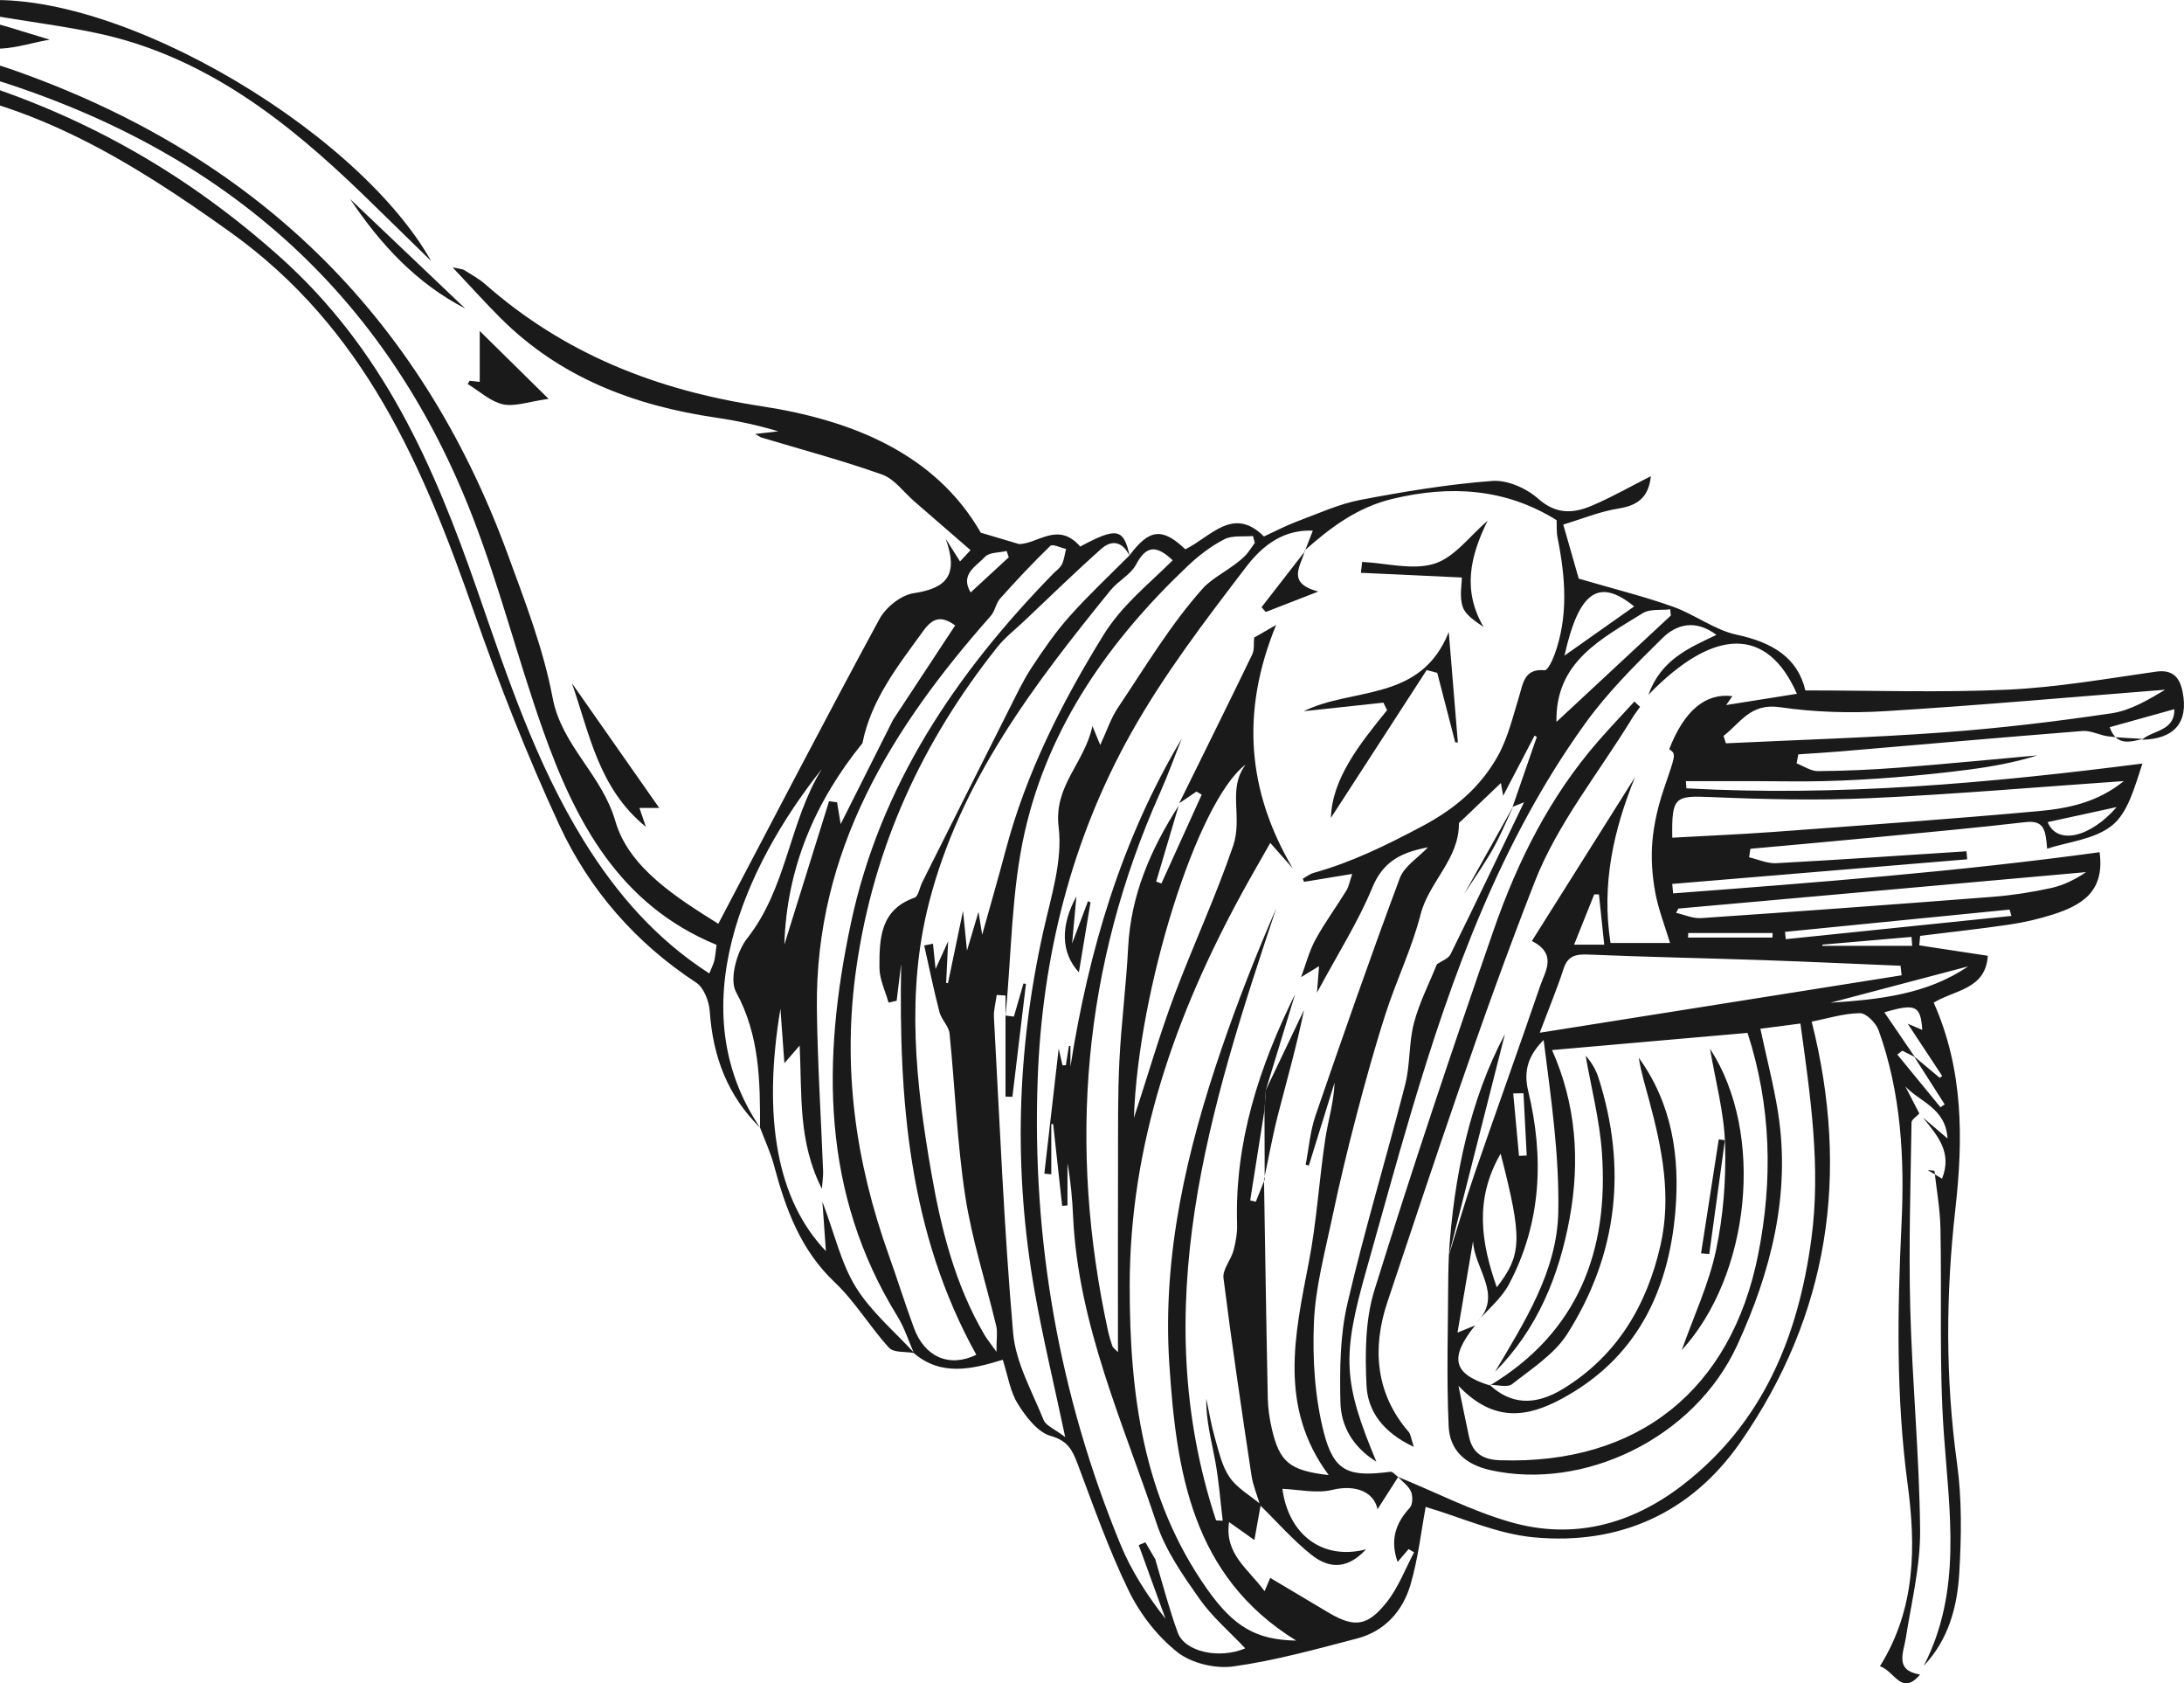 <svg xmlns="http://www.w3.org/2000/svg" width="231" height="178" viewBox="0 0 231 178" fill="none"><g clip-path="url(#clip0_746_2242)"><path d="M96.674 143.101C99.572 145.538 102.766 144.798 106.062 143.782C106.599 145.452 106.835 147.127 107.651 148.44C108.505 149.807 109.745 151.444 111.124 151.833C112.928 152.341 113.416 153.313 113.974 154.783C115.681 159.316 117.292 163.92 119.412 168.258C120.598 170.684 122.424 173.035 124.522 174.693C126.009 175.871 128.532 176.476 130.438 176.212C134.861 175.596 139.214 174.385 143.557 173.251C146.461 172.489 148.372 170.355 149.188 167.561C150.004 164.779 150.326 161.845 150.793 159.343C154.459 160.413 158.297 162.196 162.264 162.563C171.266 163.395 178.867 160.019 184.09 152.492C193.441 139.017 195.685 124.174 191.621 108.03C193.269 107.706 194.987 107.155 196.715 107.133C197.386 107.122 198.422 108.17 198.701 108.948C201.085 115.578 201.455 122.499 201.122 129.448C200.682 138.628 200.543 147.759 201.766 156.923C202.641 163.46 202.657 170.068 198.841 176.19C200.403 176.703 201.122 179.389 203.082 177.071C200.371 176.617 201.321 174.818 201.584 173.159C202.18 169.382 203.124 165.589 203.087 161.807C203.017 153.989 202.25 146.181 202.046 138.363C201.874 131.814 202.083 125.255 202.18 118.701C202.18 118.377 202.717 118.063 203.006 117.745C202.513 116.783 202.019 115.826 201.519 114.865C203.012 116.507 205.792 117.139 205.991 120.387C204.821 119.387 204.107 118.777 203.388 118.166C204.858 120.025 206.538 121.813 205.406 124.634C204.955 124.363 204.424 124.045 203.892 123.726C204.128 123.747 204.37 123.774 204.606 123.796C204.826 125.806 205.196 127.811 205.239 129.821C205.39 137.072 205.089 144.355 205.599 151.579C206.19 159.927 207.548 168.237 203.479 176.136C206.088 173.397 207.022 169.906 207.231 166.324C207.456 162.477 207.521 158.549 206.995 154.75C205.755 145.765 205.803 136.823 206.818 127.838C207.65 120.446 207.682 113.109 204.526 106.02C206.748 104.664 210.022 104.626 210.248 101.065C207.816 100.692 205.406 100.33 203.001 99.963C203.033 99.628 203.06 99.293 203.092 98.958C206.222 98.569 209.357 98.234 212.475 97.775C214.059 97.542 215.642 97.18 217.167 96.689C220.141 95.732 222.648 94.306 222.073 90.113C207.091 92.172 192.029 93.323 176.967 94.468C176.935 94.133 176.902 93.803 176.87 93.468C187.268 92.599 197.671 91.734 208.068 90.864C208.041 90.583 208.02 90.302 207.993 90.016C201.289 90.448 194.584 90.913 187.874 91.275C186.93 91.323 185.958 90.875 185.002 90.653C185.045 90.351 185.094 90.054 185.137 89.751C189.533 89.351 193.929 88.962 198.326 88.541C203.624 88.033 208.922 87.547 214.204 86.936C216.211 86.704 216.362 87.746 216.523 89.74C218.713 89.022 221.51 88.773 223.361 87.309C225.063 85.963 225.75 83.316 226.604 80.739C210.425 82.814 194.45 84.245 178.368 83.359C178.352 83.105 178.33 82.851 178.314 82.597C180.606 82.597 182.893 82.597 185.185 82.597C187.778 82.597 190.37 82.662 192.963 82.597C195.465 82.532 197.966 82.392 200.457 82.192C203.039 81.987 205.621 81.722 208.192 81.387C210.65 81.068 213.093 80.625 215.497 79.874C210.618 80.312 205.739 80.793 200.849 81.171C197.998 81.392 195.137 81.517 192.276 81.538C191.53 81.544 190.778 81.009 190.027 80.722C190.086 80.404 190.145 80.085 190.204 79.766C191.675 79.663 193.151 79.582 194.622 79.458C203.173 78.734 211.718 77.972 220.27 77.297C221.155 77.227 222.068 77.745 222.986 77.864C224.199 78.021 225.433 78.048 226.657 78.134C225.278 78.464 223.855 78.907 223.141 76.892C225.385 76.27 227.586 75.654 229.98 74.99C230.023 77.335 227.699 77.189 226.561 78.221C229.985 78.151 231.51 76.384 230.844 73.115C230.554 71.683 229.846 70.765 228.048 71.019C222.83 71.764 217.602 72.683 212.352 72.926C205.315 73.25 198.256 73.007 190.95 73.007C190.145 69.533 187.445 67.917 183.698 67.118C181.347 66.615 179.259 64.972 176.945 64.151C173.891 63.065 170.729 62.282 166.982 61.185C166.65 60.018 166.07 57.986 165.345 55.468C167.331 54.869 169.221 54.085 171.186 53.772C173.231 53.448 174.385 52.572 174.61 50.352C172.463 51.438 170.466 52.583 168.362 53.475C166.413 54.301 164.594 54.42 162.693 52.734C161.454 51.632 159.43 50.735 157.841 50.854C153.165 51.205 148.506 51.978 143.895 52.859C141.603 53.296 139.413 54.312 137.201 55.133C136.037 55.566 134.931 56.155 133.685 56.727C130.422 53.458 128.054 56.776 125.37 58.084C122.944 55.766 121.559 55.917 119.477 58.716C117.351 60.85 115.139 62.914 113.132 65.167C111.639 66.842 110.346 68.711 109.111 70.597C108.188 72.002 107.469 73.547 106.706 75.055C103.641 81.128 100.592 87.212 97.543 93.296C97.264 93.852 97.135 94.781 96.722 94.927C93.077 96.202 93.007 99.293 93.018 102.313C93.018 103.551 93.641 104.783 93.979 106.02C94.263 105.955 94.553 105.885 94.838 105.82C94.999 104.518 95.155 103.221 95.316 101.919C95.053 116.302 96.105 130.366 103.265 143.258C100.404 144.636 97.801 143.507 96.663 140.411C95.729 137.882 94.929 135.305 94.022 132.765C90.479 122.878 89.057 112.866 90.581 102.286C92.422 89.502 97.554 78.399 105.472 68.441C106.293 67.409 107.367 66.577 108.333 65.664C111.038 63.108 113.701 60.51 116.481 58.035C117.646 56.997 118.784 57.316 119.482 58.791C118.848 55.857 118.118 55.722 114.254 57.792C111.908 55.101 109.809 57.495 107.791 57.532C106.637 57.187 105.482 56.846 103.738 56.328C98.885 47.877 89.942 44.387 80.506 42.949C69.432 41.264 59.694 37.422 51.294 30.03C50.628 29.447 49.817 29.02 49.066 28.539C48.937 28.458 48.749 28.464 47.869 28.269C49.828 30.349 51.336 32.03 52.936 33.624C59.254 39.945 67.118 42.901 75.755 44.165C77.956 44.489 80.135 44.954 82.315 45.608C81.638 45.683 80.967 45.764 79.867 45.889C80.318 46.143 80.425 46.229 80.549 46.267C84.811 47.547 89.121 48.693 93.308 50.184C94.607 50.643 95.573 52.037 96.695 53.005C98.681 54.728 100.667 56.452 102.654 58.175C102.331 58.521 102.004 58.872 101.542 59.369C100.957 58.446 100.49 57.716 100.029 56.981C101.355 60.677 100.27 62.19 96.647 62.725C95.31 62.919 93.695 64.211 93.023 65.448C87.296 76.016 81.756 86.688 75.975 97.683C71.675 94.981 66.528 91.799 65.094 86.855C63.656 81.873 59.41 78.875 58.449 73.779C57.472 68.609 55.523 63.589 53.704 58.613C44.347 33.062 26.676 16.204 1.141 7.31C-4.184 5.457 -9.6 5.392 -15 4.193C-14.587 7.867 -12.144 8.731 -9.315 9.083C3.53 10.687 13.949 17.106 24.363 24.552C38.545 34.693 44.734 49.255 50.145 64.751C52.807 72.369 55.765 79.923 59.157 87.239C62.335 94.095 67.236 99.709 73.64 103.907C74.451 104.437 75.004 105.89 75.073 106.96C75.401 111.726 76.963 115.875 80.393 119.236C71.949 106.792 78.686 91.685 86.931 81.306C83.463 86.898 83.249 93.879 79.024 99.228C77.924 100.622 77.129 103.561 77.843 104.88C80.355 109.483 80.398 114.303 80.388 119.23C80.881 120.549 81.493 121.835 81.853 123.186C83.088 127.805 84.655 132.155 88.289 135.591C90.447 137.633 92.009 140.303 94.033 142.512C94.532 143.058 95.788 142.901 96.701 143.069C94.607 140.778 92.143 138.719 90.533 136.126C88.976 133.619 88.3 130.555 86.985 127.07C87.14 129.232 87.242 130.69 87.355 132.29C82.197 126.919 80.624 118.204 82.545 106.668C82.663 108.327 82.798 110.175 82.964 112.423C83.614 111.672 83.93 111.309 84.58 110.558C84.838 115.821 84.397 120.7 86.931 125.709C87.006 124.693 87.076 124.277 87.06 123.872C86.84 118.117 86.464 112.363 86.4 106.609C86.217 89.973 94.285 76.994 104.795 65.124C105.241 64.621 105.332 63.8 105.778 63.297C107.49 61.385 109.245 59.505 111.092 57.721C111.328 57.495 112.187 57.921 112.756 58.046C112.616 58.597 112.557 59.18 112.316 59.677C112.128 60.061 111.715 60.337 111.403 60.655C101.134 71.175 93.088 83.019 89.98 97.71C86.936 112.088 86.856 126.146 94.934 139.211C95.67 140.405 96.099 141.794 96.668 143.091L96.674 143.101ZM202.432 111.682C203.516 113.379 204.601 115.081 205.685 116.777C205.54 116.88 205.39 116.983 205.245 117.085C203.72 115.227 202.201 113.368 200.677 111.509C200.854 111.374 201.026 111.239 201.203 111.104C201.643 111.326 202.088 111.547 202.529 111.769C201.487 110.24 200.441 108.705 199.308 107.046C202.647 106.063 203.135 106.339 203.318 108.905C202.91 108.727 202.513 108.559 201.777 108.246C203.141 110.31 204.284 112.044 205.427 113.779C205.341 113.844 205.256 113.903 205.164 113.968C204.252 113.206 203.345 112.444 202.432 111.688V111.682ZM133.766 124.725C133.455 125.503 133.143 126.282 132.832 127.065C132.633 127.022 132.429 126.979 132.231 126.935C132.735 123.747 133.24 120.56 133.744 117.372C133.793 116.664 133.841 115.956 133.889 115.254C134.925 111.871 135.956 108.489 136.992 105.101C133.208 112.768 130.583 120.722 130.846 129.432C130.873 130.361 130.712 131.328 130.47 132.225C130.196 133.23 129.294 134.235 129.407 135.143C130.282 142.107 131.318 149.056 132.365 155.999C132.526 157.074 132.977 158.106 133.283 159.17C135.076 160.926 136.745 162.844 138.699 164.4C140.814 166.081 142.714 165.74 144.486 163.828C139.832 165.043 136.262 162.207 135.639 157.43C137.33 157.495 139.236 157.949 140.932 157.538C143.412 156.939 145.344 157.792 145.699 159.592C146.246 158.733 147.068 157.457 147.883 156.177C147.604 155.982 147.304 155.593 147.051 155.626C142.671 156.199 141.093 155.664 140.019 151.465C139.064 147.732 138.812 143.701 138.973 139.832C139.128 136.104 140.143 132.398 140.916 128.708C141.673 125.104 142.532 121.527 143.466 117.966C144.421 114.319 145.425 110.683 146.584 107.1C147.717 103.605 149.344 100.249 150.251 96.705C151.131 93.252 154.32 90.87 154.309 87.093C154.309 86.963 154.529 86.828 154.652 86.709C155.989 85.429 157.331 84.153 158.748 82.797C158.834 83.278 158.898 83.646 158.99 84.143C160.138 81.938 161.223 79.863 162.307 77.789C162.388 77.832 162.468 77.87 162.549 77.913C161.695 80.382 160.842 82.846 159.988 85.315C160.412 85.148 160.836 84.98 161.196 84.834C158.592 90.248 156.043 95.597 153.423 100.903C153.187 101.379 152.473 101.616 151.979 101.962C151.147 104.032 150.106 106.047 149.548 108.192C149 110.288 149.166 112.568 148.63 114.665C146.649 122.413 144.314 130.074 142.51 137.866C141.732 141.221 141.694 144.809 141.775 148.278C141.834 150.779 143.063 153 145.575 154.556C142.054 146.116 141.925 143.436 144.507 134.327C146.101 128.707 147.631 123.067 149.301 117.469C153.6 103.027 158.737 88.935 167.6 76.589C169.978 73.272 172.925 70.327 175.85 67.458C177.321 66.01 179.339 65.464 181.546 67.134C178.572 68.544 175.695 69.76 174.347 73.472C181.363 66.242 186.951 66.296 190.059 73.364C187.541 73.763 185.051 74.158 182.576 74.552C182.705 74.363 182.968 73.99 183.231 73.612C180.386 73.255 178.126 75.152 176.553 79.22C177.316 79.761 177.235 79.734 175.974 83.462C175.372 85.234 174.932 87.109 174.771 88.968C174.616 90.734 174.75 92.572 175.066 94.322C175.394 96.132 176.086 97.877 176.639 99.709H170.343C169.366 93.468 170.676 87.73 172.935 82.176C169.301 87.946 165.673 93.712 162.028 99.498C164.733 100.898 163.44 102.686 162.914 104.221C160.648 110.85 158.265 117.437 155.984 124.055C154.996 126.924 154.148 129.842 153.241 132.738H153.246C153.225 133.5 153.187 134.262 153.182 135.024C153.165 140.297 152.983 145.576 153.225 150.833C153.343 153.324 154.937 154.859 157.664 155.458C167.455 157.625 179.184 152.168 183.752 142.226C187.289 134.537 189.436 126.292 188.057 117.61C187.601 114.724 186.854 111.882 186.194 108.781C187.595 108.597 188.889 108.43 190.429 108.23C191.487 115.918 192.603 123.402 191.594 130.95C190.215 141.291 186.473 150.498 177.922 157.068C172.49 161.24 166.338 162.844 159.73 160.937C155.645 159.759 151.791 157.765 147.862 156.166C148.334 156.674 148.973 157.112 149.236 157.717C149.446 158.198 149.429 159.095 149.113 159.435C147.577 161.094 147.019 162.882 147.824 165.162C148.286 164.622 148.635 164.211 148.989 163.801C149.182 163.914 149.376 164.033 149.569 164.146C148.624 165.913 147.905 167.858 146.686 169.398C144.647 171.981 143.267 172.111 140.631 170.587C138.538 169.339 136.444 168.096 134.351 166.848C134.195 167.21 134.04 167.572 133.755 168.253C132.016 165.886 129.498 164.319 129.998 160.948C130.905 161.591 131.656 162.12 132.676 162.844C132.923 161.456 133.138 160.267 133.353 159.078C132.231 158.138 130.856 157.371 130.051 156.204C129.235 155.015 128.908 153.459 128.495 152.027C128.108 150.682 127.883 149.288 127.587 147.91C127.544 150.212 128.151 152.357 128.543 154.54C128.919 156.609 129.074 158.716 129.327 160.802C129.09 160.791 128.86 160.78 128.623 160.77C121.216 138.325 127.92 117.183 134.99 96.035C132.864 100.93 130.926 105.858 129.214 110.861C125.521 121.646 122.928 132.684 123.674 144.177C124.415 155.534 126.025 166.654 137.099 173.478C132.886 173.407 130.502 172.04 127.679 168.037C120.872 158.392 119.477 147.321 119.487 135.921C119.503 120.932 124.318 107.322 131.393 94.376C132.327 92.669 133.304 90.988 134.356 89.13C135.296 90.194 136.015 91.005 136.729 91.815C131.957 83.71 131.179 75.33 134.974 66.085C133.696 66.82 133.175 67.123 132.649 67.42C132.59 68.02 132.692 68.701 132.445 69.209C129.901 74.471 127.303 79.701 124.721 84.942C125.333 84.526 125.939 84.116 126.551 83.7C126.734 83.808 126.922 83.921 127.104 84.029C125.682 87.158 124.265 90.291 122.842 93.42L122.289 93.22C123.084 90.545 123.878 87.871 124.667 85.191C121.72 89.784 119.6 94.646 119.321 100.217C119.117 104.204 118.596 108.176 118.398 112.163C118.22 115.751 118.263 119.349 118.253 122.942C118.231 129.529 118.247 136.115 118.247 142.982C117.872 142.588 117.705 142.491 117.657 142.35C117.485 141.842 117.324 141.324 117.206 140.794C112.944 121.203 114.506 102.184 122.708 83.808C123.54 81.938 124.233 80.004 124.995 78.102C118.612 88.811 115.145 100.514 113.218 112.79V110.602C113.164 110.602 113.11 110.602 113.057 110.607C112.949 111.282 112.842 111.958 112.734 112.639C112.616 112.639 112.498 112.644 112.38 112.649C112.257 112.093 112.128 111.542 111.978 110.877C111.457 115.389 110.958 119.744 110.458 124.104C110.705 124.126 110.947 124.147 111.194 124.174V118.858C111.258 118.858 111.328 118.858 111.392 118.858C111.709 121.743 112.026 124.623 112.343 127.508C112.53 127.492 112.718 127.476 112.906 127.465V123.002C113.25 124.893 113.416 126.773 113.502 128.653C114.039 140.14 118.816 150.477 122.348 161.132C123.288 163.963 125.113 166.567 126.852 169.042C128.205 170.971 130.062 172.548 131.71 174.299C128.962 175.461 125.317 174.677 124.571 172.635C123.653 170.122 122.982 167.513 122.209 164.946L122.268 165.011C121.897 164.368 121.527 163.73 121.151 163.087C120.915 163.185 120.679 163.282 120.443 163.379C121.388 165.978 122.332 168.577 123.277 171.176C121.355 168.728 119.67 166.129 118.51 163.309C112.026 147.564 109.138 131.101 109.755 114.114C110.222 101.206 113.314 88.795 119.638 77.513C123.121 71.299 127.507 65.567 131.844 59.894C134.19 56.825 136.584 56.025 138.855 56.111C138.581 56.814 138.302 57.532 138.028 58.251L137.985 58.213C140.723 55.782 143.552 53.648 147.261 52.756C153.428 51.27 159.258 51.648 164.642 55.004C164.669 55.576 164.615 56.225 164.739 56.841C165.576 61.034 165.92 65.21 164.384 69.322C164.164 69.906 163.676 70.9 163.391 70.873C161.223 70.667 161.11 72.229 160.664 73.671C160.01 75.806 159.483 78.048 158.41 79.966C156.558 83.251 153.906 85.52 150.38 87.39C146.649 89.368 142.977 91.177 138.935 92.301C138.533 92.415 138.178 92.707 137.797 92.917C137.84 93.025 137.883 93.139 137.926 93.247C139.542 92.982 141.157 92.717 143.026 92.409C142.757 93.198 142.666 93.739 142.403 94.171C141.335 95.911 140.116 97.564 139.139 99.352C138.468 100.584 138.109 101.995 137.615 103.324C138.173 102.983 138.726 102.643 139.515 102.162C139.44 103.086 139.397 103.664 139.295 104.966C141.517 100.822 143.664 97.467 145.157 93.836C146.338 90.961 148.388 90.108 151.034 89.594C149.972 90.718 148.522 91.604 148.055 92.858C144.958 101.168 142.032 109.543 139.15 117.934C138.576 119.598 138.436 121.419 138.098 123.164C138.211 123.191 138.323 123.218 138.436 123.245C139.343 120.322 140.25 117.399 141.157 114.47C141.082 116.561 140.465 118.506 140.164 120.5C139.515 124.817 139.263 129.205 138.431 133.484C136.944 141.167 135.204 148.791 140.535 155.977C136.391 155.496 135.333 154.615 134.512 151.044C134.27 150.001 134.115 148.915 134.093 147.845C133.932 140.13 133.82 132.414 133.691 124.698L133.755 124.725H133.766ZM91.22 78.578C92.143 73.958 94.983 70.403 97.645 66.728C98.606 65.399 99.497 65.016 101.027 66.134C98.837 69.457 96.652 72.78 94.462 76.103C92.653 79.707 90.839 83.311 88.917 87.141C88.756 86.169 88.643 85.504 88.536 84.84C88.251 84.802 87.972 84.759 87.688 84.721C86.11 89.778 84.537 94.83 82.959 99.887C83.2 91.788 86.196 84.786 91.22 78.583V78.578ZM156.22 139.795C157.363 138.471 158.807 137.298 159.607 135.791C163.048 129.286 163.327 122.364 161.631 115.335C161.094 113.12 161.738 111.509 163.268 109.97C164.041 116.048 164.937 122.105 164.819 128.146C164.696 134.429 161.255 139.757 158.131 145.052C162.608 140.529 164.889 134.953 166.016 128.832C167.138 122.732 166.698 116.745 164.159 111.034C171.234 110.413 177.954 109.824 184.836 109.218C187.332 116.929 187.531 124.731 185.963 132.63C183.113 147.013 173.231 154.88 158.684 154.41C156.934 154.356 155.769 153.724 155.382 151.941C155.05 150.417 154.749 148.888 154.261 146.538C158.04 150.504 161.615 149.817 165.136 147.932C172.978 143.728 176.457 136.71 177.198 128.14C177.697 122.326 176.865 116.734 173.333 111.85C173.58 113.417 174.052 114.935 174.46 116.464C175.797 121.451 176.806 126.471 175.635 131.647C174.186 138.049 171.03 143.345 165.372 146.83C162.291 148.726 159.757 148.477 157.562 146.44L157.583 146.5C153.675 145.29 153.262 143.593 156.021 140.151C155.501 140.362 154.98 140.578 154.159 140.913C154.749 137.439 155.28 134.332 155.806 131.225C155.898 134.127 159.038 136.931 156.225 139.8L156.22 139.795ZM105.391 142.934C104.629 141.864 104.344 141.529 104.13 141.156C101.032 135.877 99.562 130.053 98.52 124.088C96.856 114.557 95.809 105.015 98.263 95.446C101.553 82.608 109.337 72.407 117.458 62.417C118.263 61.423 119.589 60.774 120.164 59.688C121.259 57.619 122.354 57.657 124.034 59.245C121.447 61.828 118.677 63.962 116.674 67.209C112.246 74.395 108.526 81.76 106.363 89.924C105.606 92.788 104.779 95.63 103.883 98.844C103.727 97.856 103.631 97.272 103.496 96.418C103.088 97.791 102.772 98.866 102.278 100.519C102.122 98.953 102.026 97.996 101.859 96.316C101.231 99.325 100.748 101.643 100.265 103.961L100.072 103.929C100.141 102.54 100.206 101.152 100.286 99.525C99.835 100.514 99.492 101.271 98.955 102.459C98.832 101.233 98.757 100.514 98.681 99.79C98.37 99.85 98.059 99.909 97.753 99.974C98.284 102.324 98.762 104.691 99.368 107.019C99.572 107.814 100.351 108.5 100.431 109.278C101.016 115 101.22 120.776 102.09 126.454C102.804 131.106 104.28 135.634 105.375 140.227C105.52 140.832 105.397 141.502 105.397 142.923L105.391 142.934ZM132.531 56.684C132.596 56.927 132.655 57.17 132.719 57.413C132.359 57.889 132.054 58.424 131.629 58.834C130.287 60.142 128.275 61.044 127.249 62.19C123.825 66.01 121.141 70.511 118.258 74.811C117.496 75.946 117.061 77.297 116.369 78.777C116.079 78.064 115.918 77.68 115.547 76.773C114.688 80.744 111.435 83.062 111.972 87.46C112.407 91.015 111.162 94.841 110.351 98.477C107.533 111.11 107.184 123.791 109.428 136.526C110.292 141.437 111.468 146.295 112.665 151.957C111.532 151.093 110.62 150.752 110.378 150.147C109.165 147.127 107.431 144.09 107.157 140.951C106.191 129.858 105.74 118.717 105.128 107.592C105.085 106.803 105.321 106.004 105.423 105.209C105.735 105.231 106.041 105.247 106.352 105.269V115.962C106.594 115.967 106.841 115.972 107.082 115.978C107.56 111.996 108.038 108.019 108.515 104.037L108.252 103.994C107.914 105.161 107.576 106.328 107.238 107.495C106.943 107.457 106.653 107.419 106.357 107.387C106.991 100.892 106.964 94.241 108.397 87.93C110.936 76.751 117.383 67.663 125.612 59.856C126.772 58.759 128.087 57.748 129.493 57.025C130.341 56.587 131.506 56.77 132.531 56.679V56.684ZM-8.269 6.862C-8.242 6.765 -8.22 6.667 -8.194 6.57C-7.845 6.57 -7.48 6.5 -7.152 6.581C19.698 13.211 39.726 28.145 49.989 54.653C52.84 62.011 54.783 69.722 57.418 77.173C60.848 86.855 65.486 95.678 75.787 99.909C75.707 100.519 75.674 101.049 75.556 101.557C75.454 101.978 75.245 102.373 75.025 102.935C69.367 99.293 65.186 94.457 61.75 88.908C56.651 80.668 53.645 71.521 50.488 62.433C45.899 49.228 40.542 36.903 29.511 27.08C19.897 18.517 9.488 12.568 -2.455 8.715C-4.393 8.089 -6.331 7.483 -8.269 6.862ZM201.02 102.119C201.058 102.454 201.095 102.794 201.133 103.129C188.62 105.118 176.108 107.1 162.86 109.202C163.95 106.306 164.739 104.421 165.361 102.481C165.812 101.071 166.655 100.876 167.992 100.936C174.149 101.195 180.306 101.314 186.463 101.524C191.32 101.692 196.173 101.919 201.026 102.119H201.02ZM224.634 82.592C221.81 84.883 218.675 85.493 215.567 85.774C206.227 86.617 196.876 87.282 187.52 87.974C183.977 88.233 180.424 88.379 176.875 88.579C176.806 84.24 177.144 84.121 180.977 84.283C186.591 84.521 192.228 84.656 197.837 84.397C206.635 83.997 215.412 83.23 224.634 82.592ZM182.544 78.599C182.463 78.34 182.383 78.075 182.297 77.816C184.068 76.47 185.115 74.32 188.261 74.779C191.943 75.319 195.749 75.427 199.469 75.195C209.324 74.59 219.169 73.704 229.014 72.931C227.291 73.958 225.369 75.125 223.319 75.427C217.408 76.303 211.466 77.011 205.513 77.448C197.869 78.005 190.204 78.232 182.544 78.599ZM119.933 118.231C120.362 104.777 126.605 84.705 131.758 80.836C129.778 83.451 131.479 86.353 130.427 89.438C128.597 94.808 126.219 99.903 124.233 105.182C122.692 109.278 121.473 113.498 119.927 118.231H119.933ZM177.278 96.532C177.359 96.381 177.439 96.229 177.52 96.073C191.895 94.787 206.27 93.506 220.645 92.22C219.502 92.993 218.246 93.62 216.92 93.906C214.918 94.344 212.878 94.662 210.838 94.825C200.532 95.624 190.225 96.381 179.914 97.083C179.049 97.142 178.158 96.721 177.278 96.527V96.532ZM164.626 76.335C164.492 69.976 169.371 67.561 173.762 64.832C174.524 64.362 175.684 64.546 176.661 64.427C176.682 64.648 176.704 64.87 176.725 65.086C172.689 68.841 168.646 72.596 164.626 76.335ZM158.721 121.991C161.04 130.993 160.992 132.657 158.313 136.121C156.671 131.431 155.908 126.849 158.721 121.991ZM172.844 64.124C170.413 65.842 168.008 67.539 165.474 69.327C166.993 62.536 169.092 61.066 172.844 64.124ZM212.551 96.181C212.615 96.402 212.679 96.624 212.749 96.851C204.794 97.672 196.839 98.493 188.878 99.309C188.851 99.05 188.824 98.79 188.798 98.537C196.715 97.753 204.633 96.964 212.551 96.181ZM208.16 102.189C203.817 105.161 198.734 105.69 193.602 106.031C198.454 104.75 203.307 103.47 208.16 102.189ZM223.877 85.342C221.069 88.589 217.559 89.368 216.582 86.931C218.981 86.407 221.359 85.888 223.877 85.342ZM168.614 94.576C168.781 94.576 168.952 94.576 169.119 94.576C169.296 96.294 169.479 98.012 169.677 99.893H166.489C167.251 97.985 167.933 96.278 168.62 94.571L168.614 94.576ZM178.54 99.142C178.55 98.98 178.556 98.823 178.566 98.661H187.493C187.482 98.823 187.477 98.98 187.466 99.142H178.54ZM202.18 99.077C202.201 99.39 202.223 99.698 202.25 100.012H192.764C192.754 99.968 192.748 99.93 192.738 99.887C195.883 99.617 199.034 99.347 202.18 99.071V99.077ZM102.67 62.654C101.499 60.72 103.265 59.877 104.178 58.883C104.634 58.386 105.686 58.451 106.47 58.262C106.545 58.483 106.62 58.705 106.696 58.926C105.386 60.137 104.081 61.342 102.664 62.649L102.67 62.654ZM160.052 115.621L161.137 115.6C161.25 117.793 161.368 119.992 161.48 122.186C161.207 122.197 160.933 122.208 160.664 122.224C160.46 120.025 160.256 117.82 160.052 115.621Z" fill="#1A1A1A"></path><path d="M45.614 27.621C37.466 13.151 10.374 -2.377 -3.931 0.308C-2.675 0.913 -2.004 1.421 -1.269 1.551C2.558 2.242 6.434 2.696 10.235 3.501C21.636 5.916 30.396 12.811 38.534 20.705C40.901 23.001 43.258 25.314 45.62 27.621H45.614Z" fill="#1A1A1A"></path><path d="M68.32 87.444C68.036 86.606 67.87 86.126 67.633 85.434H69.727C66.463 80.776 63.479 76.508 60.489 72.245C62.357 77.551 63.28 83.338 68.326 87.444H68.32Z" fill="#1A1A1A"></path><path d="M50.735 40.383C50.483 40.356 50.08 40.307 49.678 40.264C49.608 40.377 49.533 40.491 49.463 40.604C50.698 41.355 51.852 42.447 53.188 42.749C54.434 43.03 55.867 42.474 58.025 42.177C55.416 39.605 53.172 37.395 50.741 35.001V40.383H50.735Z" fill="#1A1A1A"></path><path d="M5.258 4.193C2.408 3.35 -0.072 2.491 -2.616 1.95C-3.201 1.826 -4.012 2.793 -4.753 3.28C-1.451 6.403 1.732 4.798 5.258 4.193Z" fill="#1A1A1A"></path><path d="M49.195 32.613C45.142 28.755 41.084 24.903 37.031 21.045C40.236 25.838 44.068 29.977 49.195 32.613Z" fill="#1A1A1A"></path><path d="M133.701 124.698C134.179 122.451 134.582 120.181 135.151 117.955C136.096 114.265 137.153 110.596 137.926 106.792C136.579 109.613 135.237 112.433 133.889 115.254C133.841 115.962 133.793 116.669 133.744 117.372C133.75 119.825 133.761 122.278 133.766 124.725L133.701 124.698Z" fill="#1A1A1A"></path><path d="M137.883 75.206C140.825 74.887 143.573 74.59 146.321 74.298C146.45 74.563 146.584 74.828 146.713 75.092C143.766 78.718 140.884 82.37 140.771 86.482C143.911 81.636 147.406 76.243 150.9 70.851C151.271 70.948 151.646 71.051 152.017 71.148L153.917 78.496C154.008 78.502 154.105 78.507 154.196 78.513C153.901 74.892 153.6 71.267 153.235 66.831C150.272 74.282 143.063 72.634 137.883 75.211V75.206Z" fill="#1A1A1A"></path><path d="M143.943 60.569C147.368 60.726 150.793 60.888 154.62 61.066C154.62 61.752 154.346 63.06 154.706 64.151C155.001 65.053 156.059 65.696 156.912 66.296C154.658 62.406 155.495 58.824 157.342 55.063C155.49 56.641 153.858 58.926 151.727 59.602C149.419 60.326 146.643 59.542 144.072 59.418C144.029 59.802 143.986 60.191 143.943 60.574V60.569Z" fill="#1A1A1A"></path><path d="M138.044 58.267C136.509 60.245 134.968 62.228 133.433 64.205C133.578 64.373 133.723 64.546 133.873 64.713C135.521 64.07 137.169 63.427 139.424 62.552C135.956 61.617 137.658 59.802 138.001 58.229L138.044 58.267Z" fill="#1A1A1A"></path><path d="M114.114 102.81C114.57 100.06 114.957 97.737 115.343 95.413L115.075 95.289C114.565 96.645 114.06 98.002 113.395 99.768C113.561 97.953 113.69 96.537 113.851 94.787C112.16 97.861 112.192 100.73 114.114 102.816V102.81Z" fill="#1A1A1A"></path><path d="M149.537 152.994C149.225 152.038 149.204 151.649 149.005 151.422C145.441 147.31 145.14 142.475 146.74 137.693C151.727 122.796 156.617 107.841 162.334 93.225C164.744 87.066 169.13 81.684 172.624 75.957C172.882 75.535 173.182 75.147 173.467 74.741C173.268 74.552 173.07 74.368 172.866 74.179C171.583 75.584 170.273 76.957 169.022 78.394C163.933 84.234 160.514 91.064 157.997 98.304C153.606 110.942 149.349 123.634 145.377 136.407C144.394 139.557 144.378 143.128 144.534 146.478C144.657 149.223 146.284 151.476 149.537 152.994Z" fill="#1A1A1A"></path><path d="M153.235 132.749C155.275 124.72 157.31 116.691 159.178 109.337C155.538 116.183 153.767 124.288 153.241 132.744L153.235 132.749Z" fill="#1A1A1A"></path><path d="M154.899 94.479C155.914 92.901 157.004 91.372 157.921 89.74C158.737 88.287 159.371 86.731 160.079 85.218C158.351 88.303 156.622 91.394 154.894 94.479H154.899Z" fill="#1A1A1A"></path><path d="M177.879 142.761C185.11 134.856 186.72 119.868 180.869 110.899C181.433 114.27 182.361 117.631 182.463 121.019C182.571 124.747 182.276 128.578 181.497 132.225C180.746 135.769 179.162 139.135 177.879 142.761Z" fill="#1A1A1A"></path><path d="M157.551 146.435C158.367 146.424 159.441 146.754 159.945 146.349C162.017 144.717 164.422 143.182 165.785 141.026C171.121 132.598 172.114 123.466 169.06 113.93C168.791 113.098 168.335 112.331 167.712 111.628C168.303 115.027 169.183 118.404 169.43 121.829C170.187 132.279 166.902 140.897 157.578 146.505C157.567 146.489 157.546 146.435 157.546 146.435H157.551Z" fill="#1A1A1A"></path><path d="M180.789 132.598C181.342 128.589 181.889 124.579 182.442 120.57C182.227 120.538 182.007 120.511 181.792 120.479C181.17 124.498 180.542 128.513 179.919 132.533C180.209 132.554 180.499 132.576 180.789 132.598Z" fill="#1A1A1A"></path></g><defs><clipPath id="clip0_746_2242"><rect width="246" height="178" fill="white" transform="matrix(-1 0 0 1 231 0)"></rect></clipPath></defs></svg>